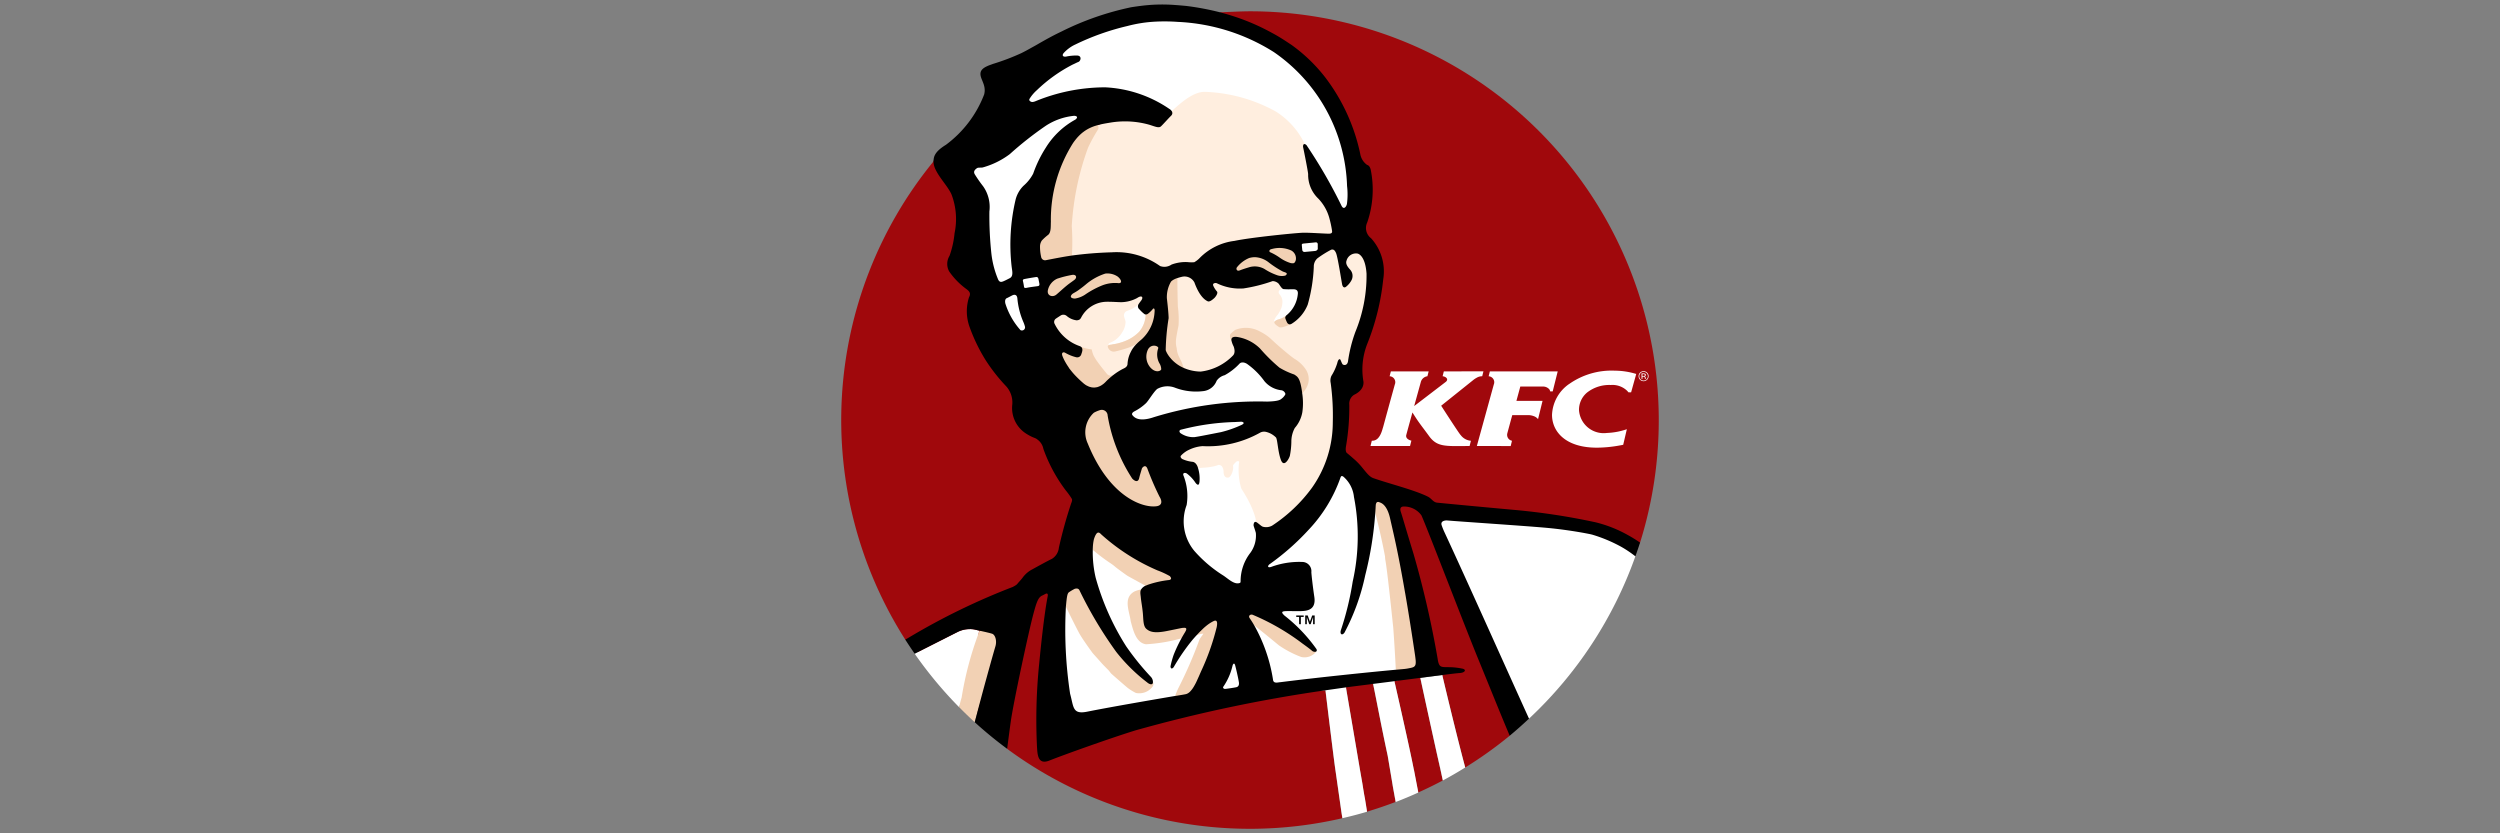 <svg id="Слой_1" data-name="Слой 1" xmlns="http://www.w3.org/2000/svg" viewBox="0 0 120 40"><rect x="0" y="0" width="120" height="40" fill="#808080" stroke="none"/><defs><style>.cls-1{fill:#a0080c;}.cls-2{fill:#ffeedf;}.cls-3{fill:#fff;}.cls-4{fill:none;}.cls-5{fill:#f2d1b4;}</style></defs><title>KFC</title><path class="cls-1" d="M60.0.542c-.472,0-1.392.049-1.429.052C58.749.641,44.807,7.794,44.807,7.719a.129.129,0,0,1-.024.06,19.607,19.607,0,0,0-1.33,22.922c.013-.007,4.949,4.774,4.889,5.242A19.607,19.607,0,0,0,64.432,39.274q-.039-.23-.071-.462l-.258-1.809c-.078-.495-.483-3.858-.483-3.858l-.001-.01.431-.166s.567.023.553.025c0,0,.575,3.382.675,3.969l.108.621c.042.25.077.498.128.755.036.214.068.419.1.622q.698-.21,1.373-.467c-.068-.384-.143-.781-.149-.839l-.232-1.376c-.306-1.42-.501-2.473-.644-3.173-.02-.101-.058-.279-.058-.279l.443-.177.584.046s.745,3.261.931,4.247l.212,1.098c.4-.181.795-.372,1.18-.579l-.123-.563c-.013-.055-.027-.12-.044-.193-.25-1.102-.915-4.17-.915-4.17l.533-.209.521.073h.002s.669,2.829,1.103,4.439A19.55,19.55,0,0,0,72.465,35.315s6.213-9.301,6.258-9.27A19.633,19.633,0,0,0,60.0.542Z"/><path class="cls-2" d="M64.916,10.31S62.465,5.689,61.466,4.995a6.178,6.178,0,0,0-3.785-.983c-1.444.182-4.748,1.931-4.968,1.988A8.944,8.944,0,0,0,51.16,9.104c-.072.348-1.34,5.895-1.34,5.895l2.412,6.967,8.595,4.1L63.978,22.637a35.875,35.875,0,0,1,1.251-5.94,8.6,8.6,0,0,0,.581-3.93L64.916,10.31Z"/><path class="cls-3" d="M54.39,14.799a2.971,2.971,0,0,1-.3.129.227.227,0,0,0-.138.241c.026.133.062.176.075.279a.949.949,0,0,1-.155.494,1.196,1.196,0,0,1-.407.422,2.48,2.48,0,0,1-.226.11c-.013.006-.025.038-.038.102l-.001.001a.101.101,0,0,1,.027-.016.83.83,0,0,1,.111-.019c.041-.007.07-.017.085-.019.016-.002.11-.015.126-.019a2.712,2.712,0,0,0,.477-.144,1.952,1.952,0,0,0,.661-.444,1.351,1.351,0,0,0,.301-.724c.004-.058.003-.095.003-.095l.001-.001.006-.001a.124.124,0,0,1-.075-.028,1.626,1.626,0,0,1-.23-.219.185.185,0,0,1-.036-.257l-.005.006a1.335,1.335,0,0,1-.262.2m7.205-.924a.531.531,0,0,0-.107.019.2.2,0,0,0-.091.062.142.142,0,0,0,.024.177.529.529,0,0,1,.135.319.976.976,0,0,1-.05.333,1.831,1.831,0,0,1-.176.326.837.837,0,0,0-.172.274.104.104,0,0,0,.01.066l.001.001-.001.003a.063.063,0,0,1,.012-.022.466.466,0,0,1,.207-.106,1.074,1.074,0,0,0,.335-.165.151.151,0,0,0-.019.038.144.144,0,0,1,.036-.057,1.476,1.476,0,0,0,.64-1.058c.006-.237-.301-.268-.429-.272-.095-.004-.274.083-.35.065l-.006-.003.001.001-.003.002M55.403,18.226s2.311.715,3.417-.569,3.015.681,3.137,1.262c.123.581-2.869,2.188-3.774,2.222s-4.489-.447-4.489-.815,1.708-2.099,1.708-2.099ZM64.888,9.043c-.368-3.898-2.161-5.852-3.45-6.8A13.79,13.79,0,0,0,55.342.635C53.549.719,49.411,2.674,49.251,2.818c-.153.139-2.928,4.78-2.585,5.609s.83,4.745.988,5.059c.048.094.84,2.645,1.362,2.551.526-.095,1.017-2.421.994-2.602-.067-.514-.999-2.828-.927-3.154a46.767,46.767,0,0,1,2.741-4.36c.126-.096,4.396-.627,4.421-.586l-.002-.004-.001-.001c.299-.26.991-.946,1.609-.921a7.577,7.577,0,0,1,3.384.941A3.76,3.76,0,0,1,62.629,6.914l-.003.001c.033.005,1.424,3.166,1.832,3.177.272.007.475-.581.43-1.05Zm-1.73,2.592c-.148.017-.554.054-.599.06-.08.01-.078.055-.073.089.004.035.017.168.021.226a.108.108,0,0,0,.126.086c.061-.004.449-.039.507-.048.057-.009.113-.057.112-.103-.001-.046-.001-.167-.001-.216a.089.089,0,0,0-.094-.093M47.021,30.274c.077.017.159.035.238.054-.177-.041-.37-.083-.481-.111a.983.983,0,0,0-.24-.02,1.31,1.31,0,0,0-.537.12c-.209.104-1.54.779-2.098,1.06a19.779,19.779,0,0,0,2.131,2.565c.049-.201.921-1.116,1.044-1.653.168-.735-.25-1.705-.058-2.016m22.207,2.128-1.052.136s.756,3.492.959,4.363l.122.563q.549-.295,1.075-.623c-.435-1.61-1.103-4.439-1.103-4.439Z"/><path class="cls-4" d="M62.876,29.843l-.106-.301h-.121v.422h.077v-.34l.117.34h.068l.116-.34v.34H63.105v-.422h-.121Zm-.657-.231h.138v.351h.083v-.351h.138v-.071h-.359Z"/><path class="cls-3" d="M75.32,18.43a1.894,1.894,0,0,0-.823,1.485c.002.804.653,1.578,2.159,1.573a6.156,6.156,0,0,0,1.003-.091q.128-.021.255-.047l.175-.748a3.33,3.33,0,0,1-.956.18,1.188,1.188,0,0,1-1.341-1.097,1.079,1.079,0,0,1,.382-.838,1.719,1.719,0,0,1,1.142-.367,1.015,1.015,0,0,1,.766.259.84.84,0,0,1,.085.094h.126l.246-.883a3.573,3.573,0,0,0-1.025-.158,3.533,3.533,0,0,0-2.193.639m-1.256.123a.397.397,0,0,1,.258.091.203.203,0,0,1,.083.141h.124l.24-.959H71.513l-.047.188-.011.046a.286.286,0,0,1,.247.396L70.889,21.407l1.382.003h.243l.061-.254a.287.287,0,0,1-.224-.354c.004-.018.118-.437.186-.689.031-.109.052-.187.052-.187l.744-.001a.783.783,0,0,1,.287.05.443.443,0,0,1,.206.144l.216-.877h-1.254l.136-.501.051-.187,1.089-.001ZM70.109,20.881c-.096-.103-.933-1.406-.933-1.406l1.479-1.184.049-.039a1.021,1.021,0,0,1,.183-.123.501.501,0,0,1,.259-.069l.059-.236-1.901.003-.047.187-.011.046c.129.009.31.124.162.262-.019.016-1.528,1.169-1.528,1.169l.012-.041.314-1.136a.38.38,0,0,1,.31-.254l.06-.234-1.815.001-.047.187-.012.046a.285.285,0,0,1,.249.396c-.606,2.189-.536,1.972-.577,2.092-.136.519-.339.59-.461.604-.027.003-.05.003-.066.003l-.025.098-.038.155h1.898l.064-.257s-.301-.06-.244-.277q.085-.316.172-.631c.065-.237.123-.445.123-.445.329.528.405.593.802,1.138.366.504.756.481,1.7.474.077-.001.156-.001.242-.001l.063-.252a.684.684,0,0,1-.493-.276m8.951-2.993a.24.24,0,1,0,.07.169.227.227,0,0,0-.07-.169m-.023.316a.199.199,0,0,1-.147.061.195.195,0,0,1-.145-.061.207.207,0,0,1,0-.292.197.197,0,0,1,.145-.061.208.208,0,0,1,.147.354"/><path class="cls-3" d="M78.999,18a.067.067,0,0,0-.041-.067.234.234,0,0,0-.072-.009h-.092v.263h.045v-.104h.036a.12.12,0,0,1,.053.009.066.066,0,0,1,.024.061v.02l.002.009v.003l.001.003h.043l-.001-.004-.004-.013v-.039a.071.071,0,0,0-.015-.041.063.063,0,0,0-.045-.025.089.089,0,0,0,.038-.013.059.059,0,0,0,.026-.052m-.073.046a.124.124,0,0,1-.043.005h-.043v-.095h.039a.117.117,0,0,1,.057.01.041.041,0,0,1,.018.039.043.043,0,0,1-.028.041M76.394,25.272c-2.501-.759-7.637-.581-7.637-.581L72.955,34.584s.389-.195.437-.089a19.633,19.633,0,0,0,5.106-7.791c-.084-.064.396-.673-2.105-1.433Z"/><path class="cls-4" d="M63.105,29.593v-.051H63.063Z"/><path class="cls-4" d="M63.105,29.593v-.051H63.063Z"/><path class="cls-3" d="M67.865,36.945c-.187-.986-.933-4.247-.933-4.247s.99-.26,1.222-.827c.232-.567-.293-1.44-.318-1.784-.107-1.027-.511-5.234-1.172-6.105a8.433,8.433,0,0,0-2.294-1.502c-.636.028-1.909,2.8-2.973,3.051a.995.995,0,0,1-1.095-.47l-.006-.004a2.088,2.088,0,0,0-.117-.452,4.875,4.875,0,0,0-.413-.855c-.045-.089-.179-.283-.184-.305a2.469,2.469,0,0,1-.087-.374,3.181,3.181,0,0,1-.033-.759c.001-.027.014-.106.017-.122.003-.017-.004-.045-.024-.05a.137.137,0,0,0-.137.043c-.123.124-.129.148-.131.169-.004.02.008.057.005.101a.761.761,0,0,1-.099.344c-.061.102-.102.137-.189.128-.089-.008-.162-.078-.173-.26a.441.441,0,0,0-.084-.287.222.222,0,0,0-.147-.064c-.028,0-.051.025-.243.072a3.315,3.315,0,0,1-.536.066c-.045.003-.211.02-.212.02.035.13-.696-.07-.819.029a7.15,7.15,0,0,0-.491,2.183l-0.0.002-4.12.417-1.44,3.35s.435,6.632.435,6.733,9.111-1.976,9.111-1.976l3.437-.074.002.009c.024.198.405,3.364.483,3.859l.258,1.807c.021.154.045.309.071.462.399-.092.794-.194,1.183-.311-.032-.204-.064-.409-.1-.622-.051-.258-.087-.505-.128-.756l-.109-.621c-.099-.586-.676-3.968-.676-3.968l.604-.381.699.214c.019.086.037.179.058.28.143.702.339,1.754.644,3.172l.232,1.377c.006.059.081.455.15.84q.55-.211,1.087-.455l-.211-1.097Z"/><path class="cls-5" d="M61.036,11.817c-.759.112-1.865.731-1.814,1.183.031.28,1.615.323,2.328.374s.831-.635.793-1.008-.507-.667-1.306-.55Zm5.181,12.173c-.377-.039-.202.572-.206.634v.001q.273,1.034.471,2.086a1.169,1.169,0,0,0,.014.166c.054.283.166,1.198.381,3.263.05.688.093,1.406.122,2.009.02-.001,1.289.072,1.289.072a30.594,30.594,0,0,0-.444-4.003C67.45,25.992,66.86,24.057,66.217,23.99Zm-3.422-5.594a.839.839,0,0,0-.111-.653,1.645,1.645,0,0,0-.55-.521c-.244-.163-.797-.65-.851-.696-.052-.045-.31-.289-.37-.338a2.416,2.416,0,0,0-.447-.282,1.378,1.378,0,0,0-1.176-.07,1.959,1.959,0,0,0-.206.174c-.09.085-.022.25.012.31,0,0,3.401,2.493,3.408,2.551l.003.002a1.022,1.022,0,0,0,.288-.477M61.388,15.326a.466.466,0,0,0-.207.106.062.062,0,0,0-.011.022.04.04,0,0,0-.003.018v.014l.005.016.01.019.008.013a.203.203,0,0,0,.019.023l.01.01a.473.473,0,0,0,.037.034l.037.03.006.004c.015.011.03.021.045.031l.002.001.048.031a.144.144,0,0,0,.069.016.467.467,0,0,0,.097-.009,1.865,1.865,0,0,0,.401-.146l-.003.001a3.336,3.336,0,0,1-.235-.399,1.059,1.059,0,0,1-.335.165M56.822,17.658c.009.004.018.009.027.013l-.003-.003a.205.205,0,0,1-.069-.13,1.788,1.788,0,0,0-.084-.208c-.021-.05-.115-.218-.151-.327a1.014,1.014,0,0,1-.059-.286,1.128,1.128,0,0,1-.036-.396c.011-.132.04-.283.124-.709a4.608,4.608,0,0,0-.035-.9c-.003-.23-.025-.795-.019-1.365v-.002c-.039.013-5.104-1.073-5.069-1.079l.003-.001a10.607,10.607,0,0,0-.007-1.411A13.155,13.155,0,0,1,52.226,7.091a7.673,7.673,0,0,1,.477-.871.184.184,0,0,0,.024-.069c.002-.018-.013-.119-.016-.151V6c-.01.003-1.245-.343-2.781,3.182-.643,1.477.213,5.17.213,5.17l1.337.444.871-.473,2.06-.423.842.41-.261.788-.001.001s.001.037-.004.095a1.34,1.34,0,0,1-.301.724,1.956,1.956,0,0,1-.66.444,2.712,2.712,0,0,1-.478.144c-.015.004-.11.016-.125.019-.015.001-.044.011-.085.019a.768.768,0,0,0-.111.018.08.08,0,0,0-.027.016.065.065,0,0,0-.024.041.099.099,0,0,0-.001.037.418.418,0,0,0,.059.111.286.286,0,0,0,.307.1,5.605,5.605,0,0,0,.544-.151,2.171,2.171,0,0,0,.4-.17c.033-.027.12-.094.134-.101l.001-.001c.018-.016.035-.032.052-.047.007-.006.014-.014.022-.02l.005-.004a5.337,5.337,0,0,1-.37,1.328s-.927.33-.869.286l-.001.001a.262.262,0,0,1-.299-.011s-.109-.128-.243-.297q-.128-.161-.249-.329a2.123,2.123,0,0,1-.127-.198.804.804,0,0,1-.091-.201l-.003-.009a1.331,1.331,0,0,1-.046-.172,2.334,2.334,0,0,1-.506-.118l.003.003c.014.012-1.149.266-1.149.266l1.203,4.899s2.244,3.528,3.651,2.847c.21-.102.575-.817.424-1.061-.155-.25-2.535-4.198-2.535-4.198s3.296-1.766,3.328-1.752Zm4.562,13.316a4.924,4.924,0,0,0,1.073.561.711.711,0,0,0,.729-.268l-.008.007-.003.001c-.011.007-2.393-1.862-2.704-1.973-.111-.039-.719.184-.641.296.07.101.364.408.371.419.415.323.938.754,1.182.956m-5.065-3.447-3.983-2.281s.116,1.13.116,1.147l.001.001a9.296,9.296,0,0,0,.818.62,2.33,2.33,0,0,1,.251.184c.049.053.54.403.578.429.036.025.567.317.888.489.012-.006-.224.186-.22.18a1.361,1.361,0,0,0-.32.099c-.558.314-.227.966-.174,1.421.107.383.242,1.048.738,1.11a7.995,7.995,0,0,0,1.701-.285c.065-.115.728-.156.72-.147a1.389,1.389,0,0,1,.322-.081c.029.005-.104.145-.18.289a20.899,20.899,0,0,1-.997,2.299,2.907,2.907,0,0,0-.169.403v.001l.898.206,1.451-3.685L56.319,27.527ZM51.8,30.391c.155.287.6.889.622.923.022.034.118.137.231.263.113.126.21.236.238.268.027.031.24.251.294.302.055.05.118.153.164.195.157.141.736.644.792.686a2.455,2.455,0,0,0,.382.234.798.798,0,0,0,.791-.29.223.223,0,0,0,.029-.231,11.591,11.591,0,0,1-3.192-4.205c-.049-.107-.491-.642-.896-.318-.333.266-.092.903-.092.903v.004c.126.261.505,1.021.637,1.266m-3.766.273c.128-.48-.936-.373-1.013-.391a16.086,16.086,0,0,0-.864,3.216c-.031.096-.073.251-.122.451q.366.373.751.726c.185-.721,1.214-3.874,1.248-4.002Z"/><path class="cls-1" d="M78.955,18.182l.001.003.001.003-.001-.003-.001-.003"/><path d="M76.536,25.059a31.975,31.975,0,0,0-3.894-.588c-1.894-.172-3.444-.321-3.657-.343-.195-.02-.266-.198-.443-.287-.642-.322-1.855-.621-2.616-.888-.188-.065-.312-.232-.571-.548a3.182,3.182,0,0,0-.4-.402q-.149-.134-.304-.259c-.046-.037-.078-.144-.038-.351a11.148,11.148,0,0,0,.154-1.966.503.503,0,0,1,.228-.476c.064-.032.48-.217.452-.626a3.356,3.356,0,0,1,.176-1.804,11.567,11.567,0,0,0,.773-3.12,2.361,2.361,0,0,0-.584-1.964.62.62,0,0,1-.184-.763,4.824,4.824,0,0,0,.161-2.555c-.062-.185-.133-.186-.176-.209a.805.805,0,0,1-.32-.516A9.172,9.172,0,0,0,63.625,3.732a7.782,7.782,0,0,0-1.633-1.577c-.191-.124-.527-.359-.929-.572a10.505,10.505,0,0,0-1.949-.833q-.27-.084-.543-.157H58.568A12.959,12.959,0,0,0,56.94.285c-.144-.013-.342-.032-.566-.047a7.995,7.995,0,0,0-1.641.048c-.048.005-.098.012-.146.019-.09.012-.184.026-.281.041a13.781,13.781,0,0,0-3.379,1.179c-.376.178-.708.364-1.014.538L49.886,2.078q-.159.095-.323.183c-.188.106-.368.206-.542.291a10.809,10.809,0,0,1-1.359.516c-.063.024-.116.044-.157.057-.25.097-.409.198-.438.363-.053.297.297.573.172,1.048a5.418,5.418,0,0,1-1.836,2.416c-.612.373-.573.633-.597.766a.942.942,0,0,0,.096.409c.204.432.581.802.765,1.192a3.312,3.312,0,0,1,.152,1.875,4.509,4.509,0,0,1-.242,1.087.74.74,0,0,0-.016.748,3.5,3.5,0,0,0,.846.86c.134.104.204.198.104.385a2.207,2.207,0,0,0,.033,1.431,8.314,8.314,0,0,0,.765,1.58,8.475,8.475,0,0,0,.981,1.25,1.158,1.158,0,0,1,.299.89,1.455,1.455,0,0,0,.687,1.402c.359.221.391.165.523.273a.719.719,0,0,1,.284.448,7.433,7.433,0,0,0,1.075,1.993,3.647,3.647,0,0,1,.278.384c.02.033.051.071-.021.24a21.823,21.823,0,0,0-.589,2.125.711.711,0,0,1-.332.534c-.229.11-.741.393-.927.496a1.333,1.333,0,0,0-.495.427c-.096.119-.166.189-.226.262-.035.042-.05.069-.232.164a32.284,32.284,0,0,0-4.984,2.426q-.087.052-.176.102.218.343.451.676c.558-.282,1.888-.956,2.097-1.06a1.316,1.316,0,0,1,.536-.12,1.006,1.006,0,0,1,.24.02c.111.027.303.07.482.11l.05.011.033.008c.074.018.142.034.197.049l.009.003c.027.008.051.014.07.02.158.052.242.349.157.619q-.133.455-.259.912c-.045.163-.095.342-.147.532q-.301,1.09-.583,2.185a19.658,19.658,0,0,0,1.556,1.277c.061-.468.124-.955.174-1.31.129-.925.868-4.352,1.077-5.131.152-.567.231-.825.43-.915.06-.026.128-.066.167-.085.039-.018.126-.039.099.111-.031.178-.184.905-.411,3.265a26.481,26.481,0,0,0-.104,3.959c.024.371.031.896.599.668.664-.265,2.926-1.076,4.135-1.449a70.605,70.605,0,0,1,9.111-1.921l.983-.14s.576,3.382.675,3.968l.109.62-.108-.62c-.1-.586-.675-3.968-.675-3.968.138-.019.276-.037.413-.054.315-.04.611-.077.889-.113l1.027-.131c.481-.061.893-.114,1.242-.16,0,0,.664,3.069.913,4.171.017.072.032.138.045.193l.123.563H69.256l-.122-.563c-.203-.872-.959-4.363-.959-4.363l1.052-.136c.311-.04.707-.089.825-.095.247-.01.355-.15.166-.207a3.292,3.292,0,0,0-.61-.075l-.237-.003c-.243-.004-.313-.052-.366-.411a46.662,46.662,0,0,0-1.158-5.035c-.407-1.326-.508-1.708-.606-2-.086-.251.08-.267.16-.263a1.027,1.027,0,0,1,.826.422c.261.566,2.046,5.24,2.762,6.982.452,1.098.979,2.419,1.476,3.597.319-.262.626-.538.927-.82-.926-2.035-2.987-6.646-4.073-8.98q-.066-.147-.119-.3a.221.221,0,0,1-.013-.071c.001-.149.198-.17.296-.16.383.038,3.868.268,4.82.359.628.059,1.254.155,1.673.23.097.018.182.034.254.048q.101.019.2.044a7.158,7.158,0,0,1,1.365.569,5.342,5.342,0,0,1,.704.471q.117-.328.224-.659a6.284,6.284,0,0,0-.589-.364,6.141,6.141,0,0,0-1.597-.623M48.16,13.502c-.095.041-.18.052-.246-.078a4.507,4.507,0,0,1-.326-1.237,17.026,17.026,0,0,1-.097-2.04,1.716,1.716,0,0,0-.302-1.207,6.341,6.341,0,0,1-.401-.575c-.066-.119-.022-.2.104-.291.061-.043.185-.017.281-.037a3.881,3.881,0,0,0,1.297-.639,16.527,16.527,0,0,1,1.733-1.364,3.034,3.034,0,0,1,1.329-.473c.106-.012.264.044.085.18A3.811,3.811,0,0,0,50.199,7.088a5.895,5.895,0,0,0-.607,1.249A1.998,1.998,0,0,1,49.13,8.916a1.43,1.43,0,0,0-.379.657,9.399,9.399,0,0,0-.194,3.209c.021.202.104.471-.086.569-.117.061-.217.112-.311.152m.818,2.338a3.49,3.49,0,0,1-.714-1.25c-.022-.066-.046-.232.062-.28.089-.038.207-.107.269-.136.062-.031.218-.072.239.152a3.67,3.67,0,0,0,.297,1.151,1.411,1.411,0,0,1,.068.203.149.149,0,0,1-.221.161m.84-2.108c-.027.005-.31.039-.463.067-.095.017-.192.053-.203-.038q-.019-.14-.052-.278A.069.069,0,0,1,49.156,13.398c.112-.026.547-.099.589-.101.042-.001.084.014.103.101.016.087.037.18.042.218.005.039.016.104-.072.117m.154-1.417a2.184,2.184,0,0,1-.051-.5.509.509,0,0,1,.088-.272,2.502,2.502,0,0,1,.304-.273c.149-.122.118-.439.129-.621a6.879,6.879,0,0,1,1.068-3.789c.042-.061.084-.116.126-.169l.038-.046c.031-.037.062-.072.094-.104a1.999,1.999,0,0,1,.157-.148l.016-.014c.044-.035.088-.067.131-.098.016-.01.032-.021.047-.03.03-.02.061-.038.091-.055.017-.009.034-.019.052-.028.033-.017.067-.033.101-.048l.038-.017c.044-.018.089-.035.133-.05.019-.007.038-.012.057-.018.03-.009.06-.018.09-.027l.03-.009v.001c.22-.059.446-.092.674-.13a4.274,4.274,0,0,1,1.78.116c.307.097.462.172.565.075.103-.096.372-.401.486-.509a.189.189,0,0,0,.036-.049l.008-.017a.167.167,0,0,0,.01-.034l.002-.02a.222.222,0,0,0-.003-.033.071.071,0,0,0-.004-.018.157.157,0,0,0-.021-.046A.329.329,0,0,0,56.131,5.229a5.96,5.96,0,0,0-3.075-1.037,8.809,8.809,0,0,0-3.355.667.5.5,0,0,1-.151.038c-.042.001-.186-.048-.133-.152a1.887,1.887,0,0,1,.358-.422A7.26,7.26,0,0,1,51.491,3.098c.143-.063.178-.089.27-.124.117-.044.186-.308-.072-.309a2.386,2.386,0,0,0-.511.05c-.14.023-.217-.039-.129-.16a1.738,1.738,0,0,1,.573-.422,11.966,11.966,0,0,1,2.504-.887,6.512,6.512,0,0,1,1.365-.209,8.859,8.859,0,0,1,1.033.013A9.423,9.423,0,0,1,61.149,2.503a8.108,8.108,0,0,1,3.51,6.426,3.408,3.408,0,0,1-.005.85c-.016.117-.149.332-.266.088A23.947,23.947,0,0,0,62.739,7.007a.185.185,0,0,0-.113-.092.06.06,0,0,0-.037.004l-.008.007a.071.071,0,0,0-.018.02l-.008.018A.127.127,0,0,0,62.549,6.992a.154.154,0,0,0-.003.025.274.274,0,0,0,.007.066c.017.071.23,1.128.238,1.275A1.576,1.576,0,0,0,63.276,9.53a2.183,2.183,0,0,1,.524.909,5.17,5.17,0,0,1,.135.615c.002.042.05.161-.144.163-.193.001-.928-.053-1.242-.046-.315.007-2.488.221-3.296.392a2.824,2.824,0,0,0-1.659.812,1.108,1.108,0,0,1-.271.212,1.805,1.805,0,0,1-.342-.008,1.944,1.944,0,0,0-.748.121.601.601,0,0,1-.549.07,3.612,3.612,0,0,0-2.322-.659,17.945,17.945,0,0,0-1.916.155c-.035.006-.071.011-.107.016l-.07.011-.039.006c-.245.04-.522.092-.864.158-.047.009-.094.019-.143.028a.192.192,0,0,1-.25-.172m13.281-.372c0,.046-.056.094-.113.103-.057.009-.444.044-.506.049a.109.109,0,0,1-.126-.087c-.005-.057-.018-.191-.021-.226-.006-.033-.008-.079.071-.089.046-.006.451-.042.6-.06a.089.089,0,0,1,.094.093c0,.049,0,.171.001.216m-1.815.436a2.557,2.557,0,0,0-.459-.264c-.088-.032-.057-.142.068-.159a1.364,1.364,0,0,1,.935.072.433.433,0,0,1,.216.458c-.057.193-.133.152-.228.15a1.81,1.81,0,0,1-.532-.257m.253.853a.699.699,0,0,1-.42-.03,2.803,2.803,0,0,1-.581-.29.943.943,0,0,0-.725-.083c-.171.052-.308.095-.458.153-.151.058-.181-.079-.142-.138a1.461,1.461,0,0,1,.593-.456,1.034,1.034,0,0,1,.268-.041,1.144,1.144,0,0,1,.648.233,4.628,4.628,0,0,0,.701.456c.094.041.299.07.117.197m-6.286,6.787c-.763.267-.976-.001-1.044-.081-.068-.079.016-.157.097-.195a2.393,2.393,0,0,0,.547-.388c.123-.12.363-.536.536-.682a1.011,1.011,0,0,1,.858-.061,2.831,2.831,0,0,0,1.392.159.775.775,0,0,0,.605-.491.673.673,0,0,1,.388-.269,2.845,2.845,0,0,0,.715-.558c.039-.042.159-.101.35.011a3.583,3.583,0,0,1,.846.84,1.234,1.234,0,0,0,.815.431.242.242,0,0,1,.187.172c.006.036-.087.16-.157.212-.07.052-.108.144-.725.159a16.999,16.999,0,0,0-5.408.741m4.199.373a5.412,5.412,0,0,1-1.002.353c-.273.052-1.139.228-1.285.24a1.079,1.079,0,0,1-.658-.192c-.044-.031-.105-.15.057-.174a11.353,11.353,0,0,1,2.543-.359c.189-.01.278-.014.323-.015s.208.051.023.146M55.529,24.297c-.614.101-2.25-.379-3.314-3.003a1.279,1.279,0,0,1,.29-1.483,1.541,1.541,0,0,1,.294-.125.282.282,0,0,1,.368.262A7.971,7.971,0,0,0,54.346,22.97c.163.17.292.16.334-.016.036-.161.107-.374.128-.455.015-.058.174-.235.265-.01a13.48,13.48,0,0,0,.584,1.352c.151.244.102.418-.128.456m.121-6.863a.567.567,0,0,1,.089.29c-.006.074-.26.209-.523-.087a.791.791,0,0,1-.103-.881c.174-.278.516-.139.483-.04a.881.881,0,0,0,.054.719M53.689,13.591a1.689,1.689,0,0,0-.77.103,4.191,4.191,0,0,0-.85.459,1.239,1.239,0,0,1-.465.177c-.068.006-.316-.027-.145-.206.045-.049.154-.086.319-.206.118-.087.205-.149.339-.262a2.724,2.724,0,0,1,.939-.524.879.879,0,0,1,.595.145c.171.14.236.321.038.315m-3.393.35a.788.788,0,0,1,.46-.569c.04-.012.188-.06.312-.092q.19-.048.383-.084c.215-.038.261.126.125.233-.089.071-.231.163-.356.264-.191.156-.374.329-.515.447-.172.144-.452.065-.409-.2m1.011,3.709-.001-.001-.003-.005q-.08-.113-.15-.234c-.01-.018-.02-.036-.03-.053a2.13,2.13,0,0,1-.124-.264c-.067-.177.045-.203.12-.165a2.006,2.006,0,0,0,.524.216.204.204,0,0,0,.26-.141l.018-.055a.255.255,0,0,0,.01-.029l.006-.019.008-.034.004-.018a.284.284,0,0,0,.005-.035l.001-.018a.319.319,0,0,0-.003-.035L51.95,16.743a.178.178,0,0,0-.013-.037l-.005-.011a.171.171,0,0,0-.032-.039.222.222,0,0,0-.067-.04,2.103,2.103,0,0,1-1.207-1.064.193.193,0,0,1,.039-.244c.042-.033.192-.129.264-.174a.246.246,0,0,1,.273.031.882.882,0,0,0,.484.211c.159-.016.175-.081.204-.122a1.399,1.399,0,0,1,1.215-.769c.329-.004.638.026.748.019a1.674,1.674,0,0,0,.728-.198c.226-.155.322-.044.192.126-.019.025-.037.048-.053.07l-.017.023q-.025.033-.046.067a.187.187,0,0,0,.037.257,1.632,1.632,0,0,0,.231.219.123.123,0,0,0,.076.027.154.154,0,0,0,.039-.006l.018-.004a.265.265,0,0,0,.065-.041,1.371,1.371,0,0,0,.212-.211c.054-.069.1.001.086.109A1.925,1.925,0,0,1,54.854,16.236a1.474,1.474,0,0,1-.12.107l-.041.034-.022.02c-.018.016-.037.033-.056.051-.015.014-.031.031-.046.046-.016.016-.031.03-.047.047-.01.01-.019.022-.029.034-.02.022-.04.045-.06.07l-.018.025q-.034.043-.064.09a1.17,1.17,0,0,0-.069.126,1.392,1.392,0,0,0-.161.594c-.016.127-.114.177-.225.228a2.903,2.903,0,0,0-.44.281l.001-.001c-.059.044-.118.093-.178.144-.011.01-.022.02-.033.03-.059.052-.118.107-.172.165a1.128,1.128,0,0,1-.11.101c-.013.01-.025.018-.037.027q-.038.028-.079.052-.021.012-.043.022a.668.668,0,0,1-.081.034c-.014.005-.029.011-.043.015l-.021.007c-.017.004-.034.004-.051.007a.536.536,0,0,1-.064.009c-.024.001-.048,0-.072-.001-.021-.002-.042-.002-.062-.005a.621.621,0,0,1-.074-.018c-.021-.005-.041-.01-.062-.017-.023-.009-.046-.022-.07-.033a.694.694,0,0,1-.066-.033l-.006-.003a1.211,1.211,0,0,1-.12-.087q-.175-.151-.338-.315l-.009-.01q-.089-.09-.172-.186c-.005-.006-.136-.164-.192-.241M58.403,30.098a11.442,11.442,0,0,1-.755,2.133q-.057.132-.111.255c-.009.019-.018.038-.026.057-.014.031-.029.063-.042.093l-.003.008c-.021.046-.041.088-.062.131l-.001.003-.009.016-.023.043c-.01.019-.02.039-.031.057l-.001.003-.008.012-.024.042-.004.008v.001l-.02.031-.006.01-.004.005-.027.042-.005.006-.031.043-.004.003c-.009.012-.018.024-.027.035l-.006.006c-.01.014-.021.025-.031.036l-.004.003L57.121,33.2h-.001L57.11,33.21l-.007.006a.282.282,0,0,1-.032.027l-.004.003a.256.256,0,0,1-.03.021l-.008.005-.005.003-.006.003-.023.014-.003.001a.205.205,0,0,1-.032.013l-.008.004-.036.01c-.117.025-.243.043-.316.056-.011.001-.086.014-.092.016-.031.004-.064.009-.099.016V33.405c-.848.143-3.156.54-4.226.756-.71.142-.64-.216-.818-.861a20.526,20.526,0,0,1-.202-4.178c.046-.5.068-.647.158-.702a2.372,2.372,0,0,1,.268-.157c.04-.011.163-.043.22.06a19.602,19.602,0,0,0,1.769,2.966,8.342,8.342,0,0,0,1.53,1.501.363.363,0,0,0,.088.045l.009.003a.221.221,0,0,0,.033.007.135.135,0,0,0,.029,0l.008-.001a.078.078,0,0,0,.04-.022l.004-.005a.103.103,0,0,0,.02-.043l.001-.008a.362.362,0,0,0-.098-.277,12.517,12.517,0,0,1-1.184-1.464,12.162,12.162,0,0,1-1.467-3.301,5.348,5.348,0,0,1-.138-1.329h-.001l.002-.055.002-.042q.003-.103.015-.205l.006-.046.012-.074c.003-.014.005-.027.008-.039a.685.685,0,0,1,.024-.092c.123-.351.225-.313.334-.195A9.84,9.84,0,0,0,55.557,27.378a4.066,4.066,0,0,1,.594.275c.046.049.12.153-.027.187a4.706,4.706,0,0,0-1.026.228c-.026.011-.05.021-.072.031a.47.47,0,0,0-.265.218.253.253,0,0,0-.015.046.233.233,0,0,0-.007.034.807.807,0,0,0-.001.087c.001.022.004.045.006.068.005.04.011.081.015.126.024.245.066.419.097.746.03.328.012.625.172.764.16.137.377.218.959.105.552-.108.736-.155.801-.156.064-.002.219-.028.124.153-.009.017-.021.038-.035.064a6.83,6.83,0,0,0-.541,1.077,4.403,4.403,0,0,0-.15.543c-.009.064.035.189.15.05a9.823,9.823,0,0,1,.909-1.318q.104-.12.212-.237l.003-.003c.051-.055.099-.105.145-.152.013-.013.025-.025.037-.036l.109-.106a2.709,2.709,0,0,1,.248-.207l.018-.012c.025-.018.049-.034.071-.048l.019-.012c.022-.014.044-.025.063-.036l.011-.007.006-.004c.023-.01.042-.022.062-.031.159-.078.202.031.154.282m.941,2.889c-.091.021-.485.081-.545.082-.06.001-.111-.055-.085-.098a2.944,2.944,0,0,0,.445-1.008c.025-.1.088-.17.128-.026.031.105.153.627.181.823.004.034.025.192-.123.227m.165-5.004c-.259.097-.546-.194-.779-.349a6.322,6.322,0,0,1-1.399-1.185,2.223,2.223,0,0,1-.373-2.207,2.671,2.671,0,0,0-.148-1.404c-.048-.09.006-.181.149-.114a1.759,1.759,0,0,1,.427.455c.146.179.178.052.19-.07a1.694,1.694,0,0,0-.07-.636h-.001l-.005-.021c-.021-.078-.093-.251-.245-.282a1.586,1.586,0,0,1-.513-.139c-.051-.036-.108-.111-.051-.165a1.237,1.237,0,0,1,.398-.283,1.793,1.793,0,0,1,.629-.168,5.094,5.094,0,0,0,2.753-.639.4.4,0,0,1,.307-.042.995.995,0,0,1,.472.271c.074.13.087.671.229,1.062.14.392.379-.014.432-.182a3.763,3.763,0,0,0,.073-.67,1.378,1.378,0,0,1,.166-.672,1.558,1.558,0,0,0,.361-.753,3.071,3.071,0,0,0-.007-.917c-.006-.058-.015-.118-.025-.18-.09-.565-.204-.613-.357-.716a3.684,3.684,0,0,1-.706-.326,8.075,8.075,0,0,1-.933-.919,2.007,2.007,0,0,0-1.122-.56q-.037-.003-.075-.003h-.005a.406.406,0,0,0-.054.006l-.008.003a.192.192,0,0,0-.038.011l-.009.005a.197.197,0,0,0-.024.015l-.009.01a.079.079,0,0,0-.013.016l-.008.015-.006.015-.005.024-.001.009a.201.201,0,0,0,.001.034h-.001a1.142,1.142,0,0,0,.107.297c.028.074.098.301-.027.433a2.59,2.59,0,0,1-1.552.775,2.112,2.112,0,0,1-.79-.164l.003.003-.027-.013q-.076-.034-.149-.074l-.025-.013q-.076-.044-.148-.095l-.041-.031q-.052-.039-.1-.082l-.029-.025c-.038-.036-.072-.071-.105-.106-.008-.01-.015-.019-.023-.027-.025-.029-.048-.057-.07-.085l-.02-.026q-.035-.049-.067-.101l-.007-.011c-.017-.029-.032-.057-.044-.083l-.01-.02A.729.729,0,0,1,55.954,16.804a10.787,10.787,0,0,1,.14-1.53c-.003-.224-.049-.655-.084-.954a1.473,1.473,0,0,1,.197-.799.323.323,0,0,1,.07-.062l.023-.015a.629.629,0,0,1,.092-.049l.015-.008c.034-.014.07-.029.109-.041v.002a1.966,1.966,0,0,1,.209-.06.537.537,0,0,1,.607.27c.257.707.541.857.636.903.097.047.249-.093.308-.144.06-.05.204-.24.14-.323a1.097,1.097,0,0,1-.181-.283c-.048-.133.126-.136.167-.118a2.509,2.509,0,0,0,1.286.252,7.62,7.62,0,0,0,1.396-.352.425.425,0,0,1,.296.129c.01.014.023.034.036.053.051.076.119.177.18.198l.007.003a2.695,2.695,0,0,0,.35.009c.128.004.351-.04.345.196a1.49,1.49,0,0,1-.557,1.061.154.154,0,0,0-.036.057.071.071,0,0,0-.008.018.121.121,0,0,0-.001.064,1.647,1.647,0,0,0,.089.21.184.184,0,0,0,.031.038l.012.009a.156.156,0,0,0,.031.02.124.124,0,0,0,.02.006.099.099,0,0,0,.059,0,.163.163,0,0,0,.056-.02,1.911,1.911,0,0,0,.778-.926,7.771,7.771,0,0,0,.29-1.808.527.527,0,0,1,.175-.411,5.021,5.021,0,0,1,.662-.414c.071-.016.152-.023.231.161.081.185.257,1.322.29,1.496.038.186.134.164.183.128a.999.999,0,0,0,.276-.333.446.446,0,0,0-.068-.488c-.093-.104-.241-.271-.178-.436a.469.469,0,0,1,.523-.343c.079.013.383.15.438.969a7.106,7.106,0,0,1-.533,2.785,6.806,6.806,0,0,0-.356,1.417c-.039.228-.212.187-.254.15-.042-.037-.096-.214-.123-.24-.027-.026-.096-.013-.14.182a2.574,2.574,0,0,1-.281.611.54.54,0,0,0-.034.338,11.629,11.629,0,0,1,.101,1.892,5.442,5.442,0,0,1-.991,3.127,7.374,7.374,0,0,1-1.92,1.829.596.596,0,0,1-.438.055c-.077-.022-.145-.101-.289-.204a.208.208,0,0,0-.034-.02c-.114-.053-.132.108-.131.15.001.045.07.21.11.371a1.403,1.403,0,0,1-.267.958,2.216,2.216,0,0,0-.465,1.352c-.001.044-.001.076-.038.09m7.934.472c.141.811.3,1.8.479,3.011.009.064.016.119.021.17l.003.019a1.274,1.274,0,0,1,.008.127l-.001.01c0,.016,0,.034-.001.047l-.007.037-.001.014a.222.222,0,0,1-.026.064l-.006.009a.175.175,0,0,1-.036.036l-.013.01a.263.263,0,0,1-.059.027l-.021.006c-.018.006-.036.011-.057.016-.013.003-.026.005-.039.008l-.087.017a1.892,1.892,0,0,1-.199.029c-.101.01-.218.02-.346.031-1.236.113-3.654.358-5.591.602-.036.003-.074.007-.114.014-.151.021-.238-.003-.25-.151a7.722,7.722,0,0,0-.921-2.627q-.094-.159-.199-.311c-.078-.113.038-.198.148-.159A10.996,10.996,0,0,1,62.523,30.893c.313.224.394.293.465.353a.183.183,0,0,0,.037.022l.017.006.03.009.017.003a.2.2,0,0,0,.034.001h.013a.104.104,0,0,0,.039-.013c.029-.018.042-.053.019-.113a7.632,7.632,0,0,0-1.535-1.61c-.15-.138-.152-.197.003-.213.154-.015.575.004.799-.005.224-.01.725-.024.627-.678-.075-.507-.134-1.032-.143-1.189a.442.442,0,0,0-.402-.491,3.888,3.888,0,0,0-1.522.235c-.151.053-.204-.017-.093-.119a11.791,11.791,0,0,0,1.891-1.667,7.016,7.016,0,0,0,1.521-2.491c.041-.123.093-.081.143-.053a1.487,1.487,0,0,1,.507.974,9.888,9.888,0,0,1-.06,4.06,14.379,14.379,0,0,1-.565,2.327c-.064.187.046.293.17.125a10.424,10.424,0,0,0,.995-2.75,16.968,16.968,0,0,0,.482-2.99v-.001c.005-.063.009-.122.012-.178l.002-.023c.003-.055.005-.108.009-.156a.309.309,0,0,1,.009-.073l.006-.017c.003-.009.006-.02.009-.027l.002-.003a.168.168,0,0,1,.02-.029l.006-.006a.075.075,0,0,1,.017-.011l.013-.006.01-.001.02-.003.008.001h.009l.005.002a.291.291,0,0,1,.065.022c.064.025.347.107.495.786.006.027.013.057.02.087a.229.229,0,0,0,.006.031c.007.027.013.055.02.085l.001.005c.122.534.344,1.459.669,3.347"/><path d="M62.219,29.612h.138v.351h.083v-.351h.137v-.071h-.358Zm.657.231-.106-.302H62.65v.422h.077v-.34l.117.34h.068l.116-.34v.34h.077v-.422h-.12Z"/></svg>